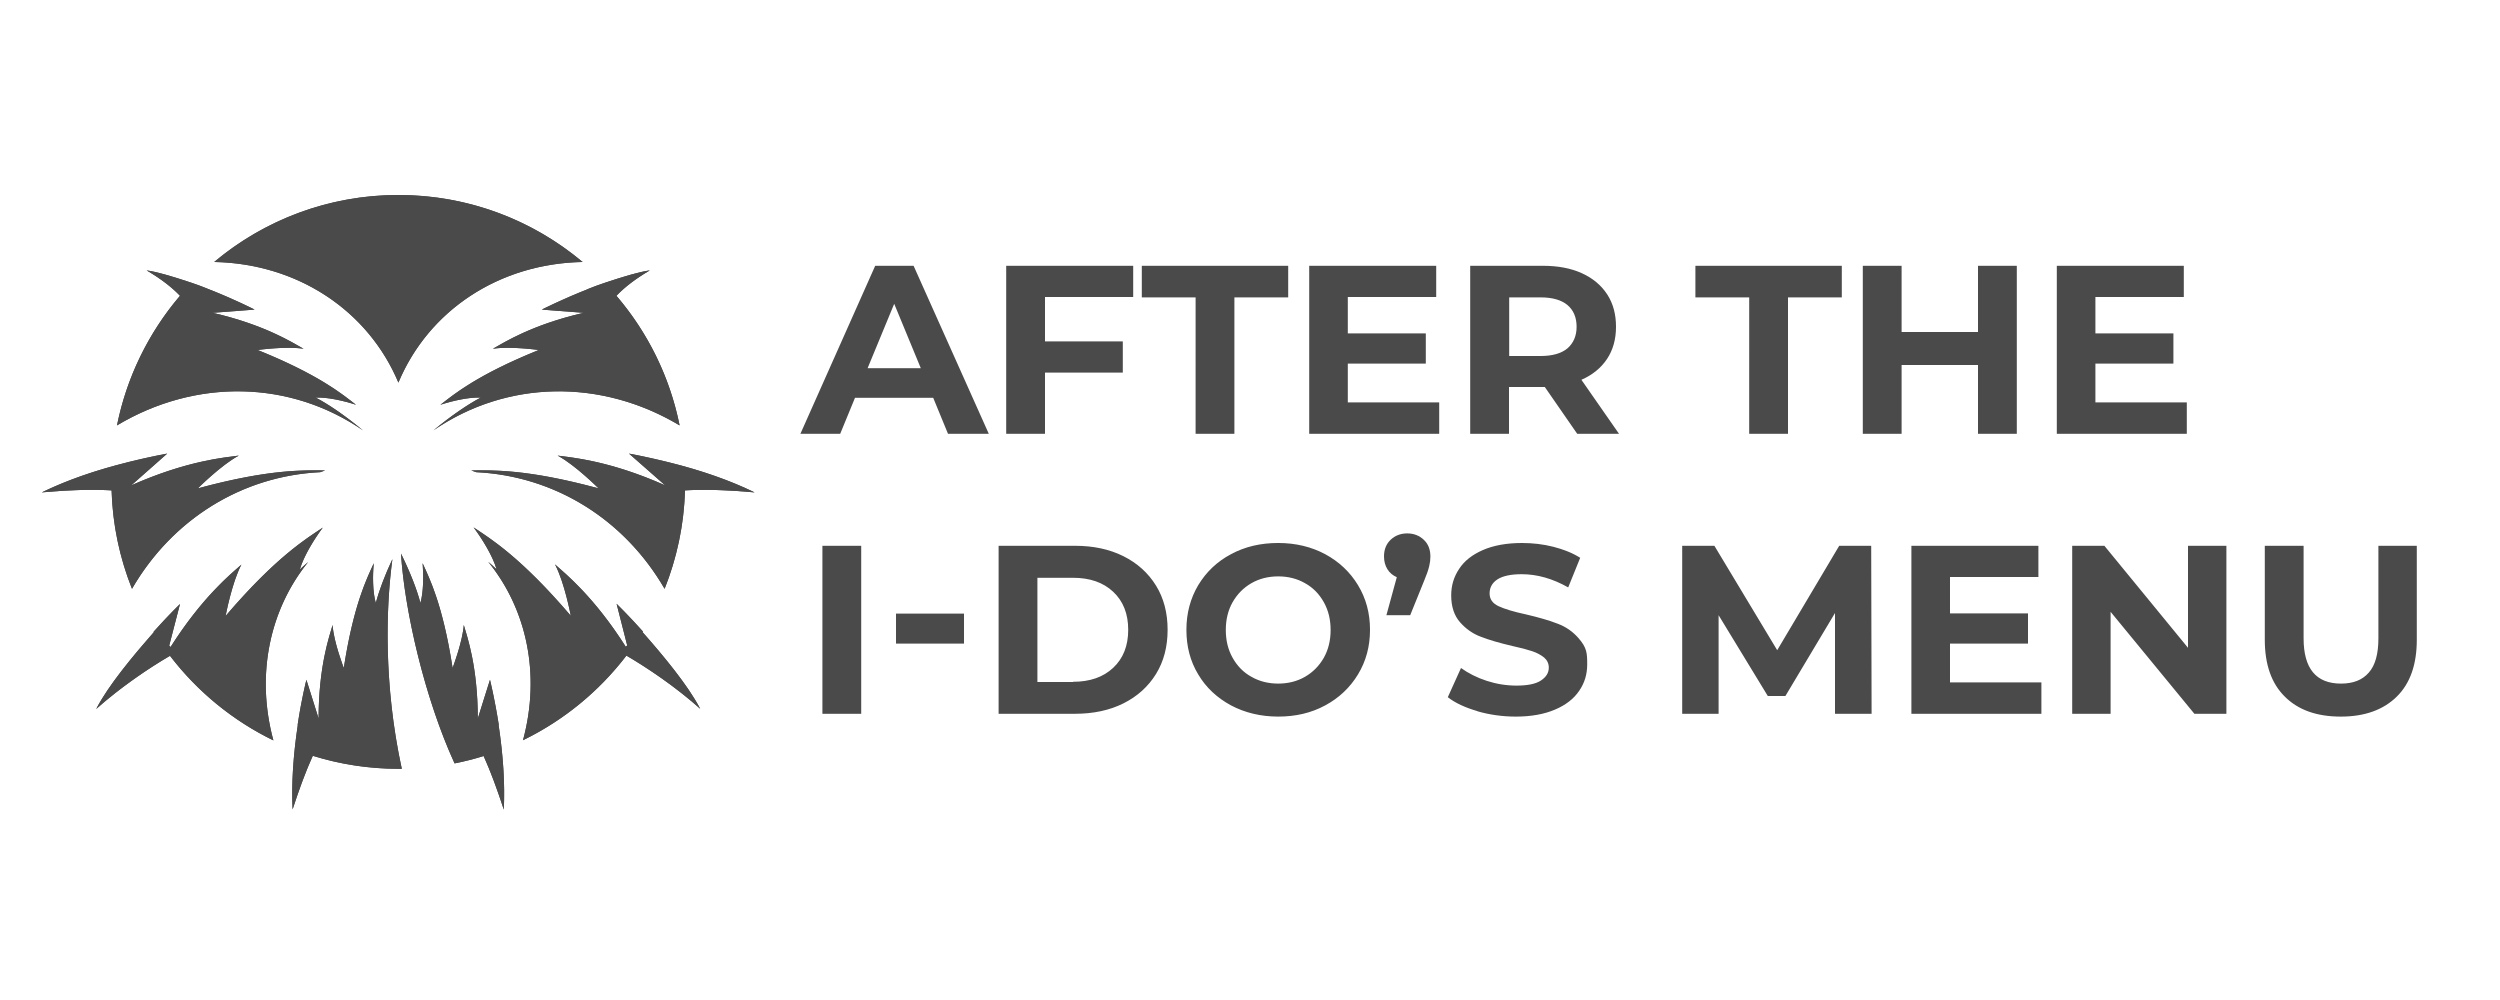 <svg id="Layer_1" data-name="Layer 1" xmlns="http://www.w3.org/2000/svg" viewBox="0 0 125 50"><defs><clipPath id="clippath"><path d="M29.4 14.45c.27-.11.54-.21.84-.31.99-.33 1.74-.55 2.25-.62-.7.41-1.25.83-1.67 1.27 1.56 1.82 2.67 4.04 3.16 6.48-3.93-2.35-8.64-2.27-12.31.25.87-.72 1.75-1.32 2.37-1.64-.59-.03-1.45.17-2.02.36.7-.54 1.85-1.5 4.92-2.74 0 0-1.44-.2-2.3-.06.56-.31 1.94-1.2 4.55-1.8 0 0-.7-.05-2.1-.16 0 0 1-.51 2.32-1.03Zm4.06 8.67c1.61.4 3.04.9 4.27 1.5-1.33-.12-2.49-.16-3.48-.1-.05 1.73-.41 3.39-1.02 4.92-2.01-3.47-5.49-5.64-9.42-5.83-.09-.03-.17-.06-.25-.09 1.01 0 2.72-.09 6.37.9 0 0-1.17-1.17-2.05-1.64.72.1 2.6.25 5.38 1.49 0 0-.6-.53-1.81-1.59 0 0 .84.15 2.01.44m-1.33 8.49c1 1.13 2.26 2.64 2.88 3.83-1.23-1.1-2.66-2.06-3.69-2.66a14.5 14.5 0 0 1-5.17 4.23c.89-3.29.19-6.55-1.74-8.92.15.13.3.26.42.38-.19-.67-.73-1.54-1.15-2.1.85.57 2.35 1.48 4.86 4.42 0 0-.31-1.66-.79-2.57.54.48 1.96 1.63 3.54 4.12l.07-.07-.53-2.08s.57.55 1.32 1.39c0 0 0 .01-.01.02Zm-7.2 4.64c.23 1.53.32 2.93.26 4.23-.33-1.01-.66-1.91-1.01-2.68-.47.15-.95.27-1.45.37-1.49-3.25-2.5-7.62-2.68-10.49.46.93.81 1.84.97 2.47.16-.55.16-1.4.11-1.99.35.78 1.01 2.07 1.5 5.24 0 0 .5-1.31.56-2.15.17.59.7 2.09.7 4.68 0 0 .2-.65.61-1.94 0 0 .24.97.44 2.26Zm-14.52-21.8c-.26-.11-.54-.21-.83-.31-.99-.33-1.74-.55-2.25-.62.7.41 1.25.83 1.67 1.27a14.36 14.36 0 0 0-3.15 6.48c3.93-2.35 8.64-2.27 12.3.25-.87-.72-1.74-1.32-2.37-1.64.59-.03 1.45.17 2.02.36-.7-.54-1.85-1.5-4.92-2.74 0 0 1.44-.2 2.3-.06-.56-.31-1.94-1.2-4.55-1.8 0 0 .7-.05 2.1-.16 0 0-.99-.51-2.32-1.03m-4.05 8.67c-1.61.4-3.04.9-4.27 1.5 1.33-.12 2.49-.16 3.49-.1.05 1.73.41 3.39 1.02 4.92 2.01-3.47 5.49-5.64 9.41-5.83.09-.03.17-.06.25-.09-1.01 0-2.72-.09-6.37.9 0 0 1.17-1.17 2.05-1.64-.72.1-2.59.25-5.38 1.49l1.8-1.59s-.84.15-2.01.44Zm1.33 8.49c-1 1.14-2.26 2.64-2.88 3.84 1.23-1.1 2.66-2.06 3.69-2.66a14.5 14.5 0 0 0 5.17 4.23c-.89-3.29-.18-6.55 1.74-8.92-.15.13-.3.26-.42.38.19-.67.73-1.54 1.15-2.1-.85.57-2.35 1.48-4.86 4.42 0 0 .31-1.66.79-2.57-.54.48-1.96 1.63-3.54 4.12l-.07-.07L9 30.2s-.57.55-1.32 1.39c0 0 0 .01.01.02m7.2 4.64c-.23 1.53-.32 2.93-.26 4.22.33-1.01.66-1.91 1.01-2.68 1.35.42 2.79.65 4.28.65h.17c-.92-4.23-.79-8.12-.47-10.48-.39.83-.68 1.62-.83 2.19-.16-.55-.16-1.4-.1-1.99-.35.78-1.01 2.07-1.5 5.24 0 0-.51-1.31-.56-2.15-.17.59-.7 2.09-.7 4.68 0 0-.2-.65-.61-1.94 0 0-.25.98-.44 2.27Zm5.03-26.5c3.51 0 6.72 1.26 9.21 3.35-4.18.08-7.7 2.42-9.21 6.03-1.51-3.6-5.04-5.95-9.21-6.03 2.49-2.09 5.71-3.35 9.21-3.35" style="clip-rule:evenodd;fill:#4b4a4a"/></clipPath><style>.cls-2{fill:#4b4a4a}</style></defs><path class="cls-2" d="M46.65 19.89h-3.9l-.74 1.8h-1.99l3.74-8.4h1.92l3.76 8.4H47.4l-.74-1.8Zm-.61-1.48-1.33-3.22-1.33 3.22zm6.21-3.56v2.22h3.89v1.56h-3.89v3.06h-1.94v-8.4h6.35v1.56h-4.4Zm7.53.02h-2.69v-1.58h7.32v1.58h-2.69v6.82h-1.94zm12.18 5.26v1.56h-6.5v-8.4h6.35v1.56h-4.42v1.82h3.9v1.51h-3.9v1.94h4.57Zm6.9 1.56-1.62-2.34h-1.79v2.34h-1.94v-8.4h3.64c.74 0 1.39.12 1.94.37s.97.6 1.27 1.06.44 1 .44 1.62-.15 1.16-.45 1.61-.73.8-1.28 1.04l1.88 2.7zm-.49-6.44c-.3-.25-.75-.38-1.33-.38h-1.58v2.93h1.58c.58 0 1.03-.13 1.33-.38.3-.26.46-.62.46-1.08s-.15-.83-.46-1.09m9.09-.38h-2.69v-1.58h7.32v1.58H89.4v6.82h-1.94zm13.38-1.58v8.4H98.9v-3.44h-3.82v3.44h-1.94v-8.4h1.94v3.31h3.82v-3.31zm8.5 6.84v1.56h-6.5v-8.4h6.35v1.56h-4.42v1.82h3.9v1.51h-3.9v1.94h4.57Zm-68.22 7.16h1.94v8.4h-1.94zm3.68 3.39h3.4v1.5h-3.4zm5.13-3.39h3.82c.91 0 1.72.17 2.42.52s1.24.84 1.63 1.47.58 1.37.58 2.21-.19 1.58-.58 2.21-.93 1.12-1.63 1.47-1.51.52-2.42.52h-3.82zm3.72 6.8c.84 0 1.51-.23 2.01-.7s.75-1.1.75-1.9-.25-1.43-.75-1.9-1.17-.7-2.01-.7h-1.78v5.21h1.78Zm7.9 1.18c-.7-.38-1.25-.89-1.64-1.55-.4-.66-.59-1.4-.59-2.23s.2-1.57.59-2.23c.4-.66.94-1.18 1.64-1.55.7-.38 1.49-.56 2.36-.56s1.66.19 2.35.56c.7.38 1.24.89 1.64 1.55s.6 1.4.6 2.23-.2 1.57-.6 2.23-.95 1.18-1.64 1.55c-.7.38-1.48.56-2.35.56s-1.66-.19-2.36-.56m3.7-1.43c.4-.23.71-.55.94-.95.23-.41.34-.87.34-1.39s-.11-.98-.34-1.39-.54-.73-.94-.95c-.4-.23-.85-.34-1.34-.34s-.94.11-1.34.34-.71.55-.94.95c-.23.41-.34.87-.34 1.39s.11.98.34 1.39.54.73.94.95c.4.23.85.34 1.34.34s.94-.11 1.34-.34M71.2 27c.22.21.32.49.32.83q0 .24-.06.48c-.06.24-.12.4-.25.72l-.7 1.73h-1.19l.52-1.9c-.2-.09-.36-.22-.47-.4s-.17-.39-.17-.64c0-.34.11-.62.33-.83s.5-.32.83-.32.61.11.83.32Zm2.68 8.56c-.62-.18-1.12-.41-1.49-.7l.66-1.46c.36.26.79.48 1.28.64s.99.24 1.49.24c.55 0 .96-.08 1.22-.25s.4-.38.4-.65c0-.2-.08-.37-.23-.5-.16-.13-.36-.24-.6-.32s-.57-.17-.99-.26c-.64-.15-1.16-.3-1.57-.46-.41-.15-.76-.4-1.05-.73s-.44-.78-.44-1.34c0-.49.13-.93.4-1.33.26-.4.66-.71 1.19-.94s1.18-.35 1.95-.35c.54 0 1.06.06 1.57.19s.96.31 1.34.55l-.6 1.48c-.78-.44-1.55-.66-2.33-.66-.54 0-.95.09-1.21.26s-.39.41-.39.7.15.5.45.64.76.28 1.37.41c.64.15 1.16.3 1.57.46q.615.225 1.05.72c.435.495.44.77.44 1.33 0 .48-.13.92-.4 1.31-.27.4-.67.71-1.21.94s-1.19.35-1.96.35c-.66 0-1.31-.09-1.93-.27Zm17.87.13v-5.04l-2.48 4.15h-.88l-2.46-4.04v4.93h-1.82v-8.4h1.61l3.14 5.22 3.1-5.22h1.6l.02 8.4h-1.82Zm10.32-1.56v1.56h-6.5v-8.4h6.35v1.56H97.5v1.82h3.9v1.51h-3.9v1.94h4.57Zm9.25-6.84v8.4h-1.6l-4.19-5.1v5.1h-1.92v-8.4h1.61l4.18 5.1v-5.1zm2.92 7.54c-.67-.66-1-1.61-1-2.84v-4.7h1.94v4.63c0 1.5.62 2.26 1.87 2.26.61 0 1.07-.18 1.39-.55q.48-.54.48-1.71v-4.63h1.92v4.7c0 1.23-.33 2.18-1 2.84s-1.6 1-2.8 1-2.13-.33-2.8-1"/><path d="M29.4 14.45c.27-.11.54-.21.84-.31.99-.33 1.74-.55 2.25-.62-.7.41-1.25.83-1.67 1.27 1.56 1.82 2.67 4.04 3.16 6.48-3.93-2.35-8.64-2.27-12.31.25.87-.72 1.75-1.32 2.37-1.64-.59-.03-1.45.17-2.02.36.7-.54 1.85-1.5 4.92-2.74 0 0-1.44-.2-2.3-.06.56-.31 1.94-1.2 4.55-1.8 0 0-.7-.05-2.1-.16 0 0 1-.51 2.32-1.03Zm4.06 8.67c1.61.4 3.04.9 4.27 1.5-1.33-.12-2.49-.16-3.48-.1-.05 1.73-.41 3.39-1.02 4.92-2.01-3.47-5.49-5.64-9.42-5.83-.09-.03-.17-.06-.25-.09 1.01 0 2.72-.09 6.37.9 0 0-1.17-1.17-2.05-1.64.72.1 2.6.25 5.38 1.49 0 0-.6-.53-1.81-1.59 0 0 .84.15 2.01.44m-1.33 8.49c1 1.13 2.26 2.64 2.88 3.83-1.23-1.1-2.66-2.06-3.69-2.66a14.5 14.5 0 0 1-5.17 4.23c.89-3.29.19-6.55-1.74-8.92.15.13.3.26.42.38-.19-.67-.73-1.54-1.15-2.1.85.57 2.35 1.48 4.86 4.42 0 0-.31-1.66-.79-2.57.54.48 1.96 1.63 3.54 4.12l.07-.07-.53-2.08s.57.55 1.32 1.39c0 0 0 .01-.01.02Zm-7.2 4.64c.23 1.53.32 2.93.26 4.23-.33-1.01-.66-1.91-1.01-2.68-.47.15-.95.27-1.45.37-1.49-3.25-2.5-7.62-2.68-10.49.46.93.81 1.84.97 2.47.16-.55.16-1.4.11-1.99.35.78 1.01 2.07 1.5 5.24 0 0 .5-1.31.56-2.15.17.59.7 2.09.7 4.68 0 0 .2-.65.61-1.94 0 0 .24.97.44 2.26Zm-14.52-21.8c-.26-.11-.54-.21-.83-.31-.99-.33-1.74-.55-2.25-.62.7.41 1.25.83 1.67 1.27a14.36 14.36 0 0 0-3.15 6.48c3.93-2.35 8.64-2.27 12.3.25-.87-.72-1.74-1.32-2.37-1.64.59-.03 1.45.17 2.02.36-.7-.54-1.85-1.5-4.92-2.74 0 0 1.44-.2 2.3-.06-.56-.31-1.94-1.2-4.55-1.8 0 0 .7-.05 2.1-.16 0 0-.99-.51-2.32-1.03m-4.05 8.67c-1.61.4-3.04.9-4.27 1.5 1.33-.12 2.49-.16 3.49-.1.05 1.73.41 3.39 1.02 4.92 2.01-3.47 5.49-5.64 9.41-5.83.09-.03.17-.06.25-.09-1.01 0-2.72-.09-6.37.9 0 0 1.17-1.17 2.05-1.64-.72.1-2.59.25-5.38 1.49l1.8-1.59s-.84.15-2.01.44Zm1.33 8.49c-1 1.14-2.26 2.64-2.88 3.84 1.23-1.1 2.66-2.06 3.69-2.66a14.5 14.5 0 0 0 5.17 4.23c-.89-3.29-.18-6.55 1.74-8.92-.15.13-.3.26-.42.38.19-.67.73-1.54 1.15-2.1-.85.57-2.35 1.48-4.86 4.42 0 0 .31-1.66.79-2.57-.54.48-1.96 1.63-3.54 4.12l-.07-.07L9 30.2s-.57.55-1.32 1.39c0 0 0 .01.01.02m7.2 4.64c-.23 1.53-.32 2.93-.26 4.22.33-1.01.66-1.91 1.01-2.68 1.35.42 2.79.65 4.28.65h.17c-.92-4.23-.79-8.12-.47-10.48-.39.83-.68 1.62-.83 2.19-.16-.55-.16-1.4-.1-1.99-.35.78-1.01 2.07-1.5 5.24 0 0-.51-1.31-.56-2.15-.17.59-.7 2.09-.7 4.68 0 0-.2-.65-.61-1.94 0 0-.25.98-.44 2.27Zm5.03-26.5c3.51 0 6.72 1.26 9.21 3.35-4.18.08-7.7 2.42-9.21 6.03-1.51-3.6-5.04-5.95-9.21-6.03 2.49-2.09 5.71-3.35 9.21-3.35" style="fill:#4b4a4a;fill-rule:evenodd"/><path class="cls-2" d="M2.08 9.75h35.65v30.72H2.08z" style="clip-path:url(#clippath)"/></svg>